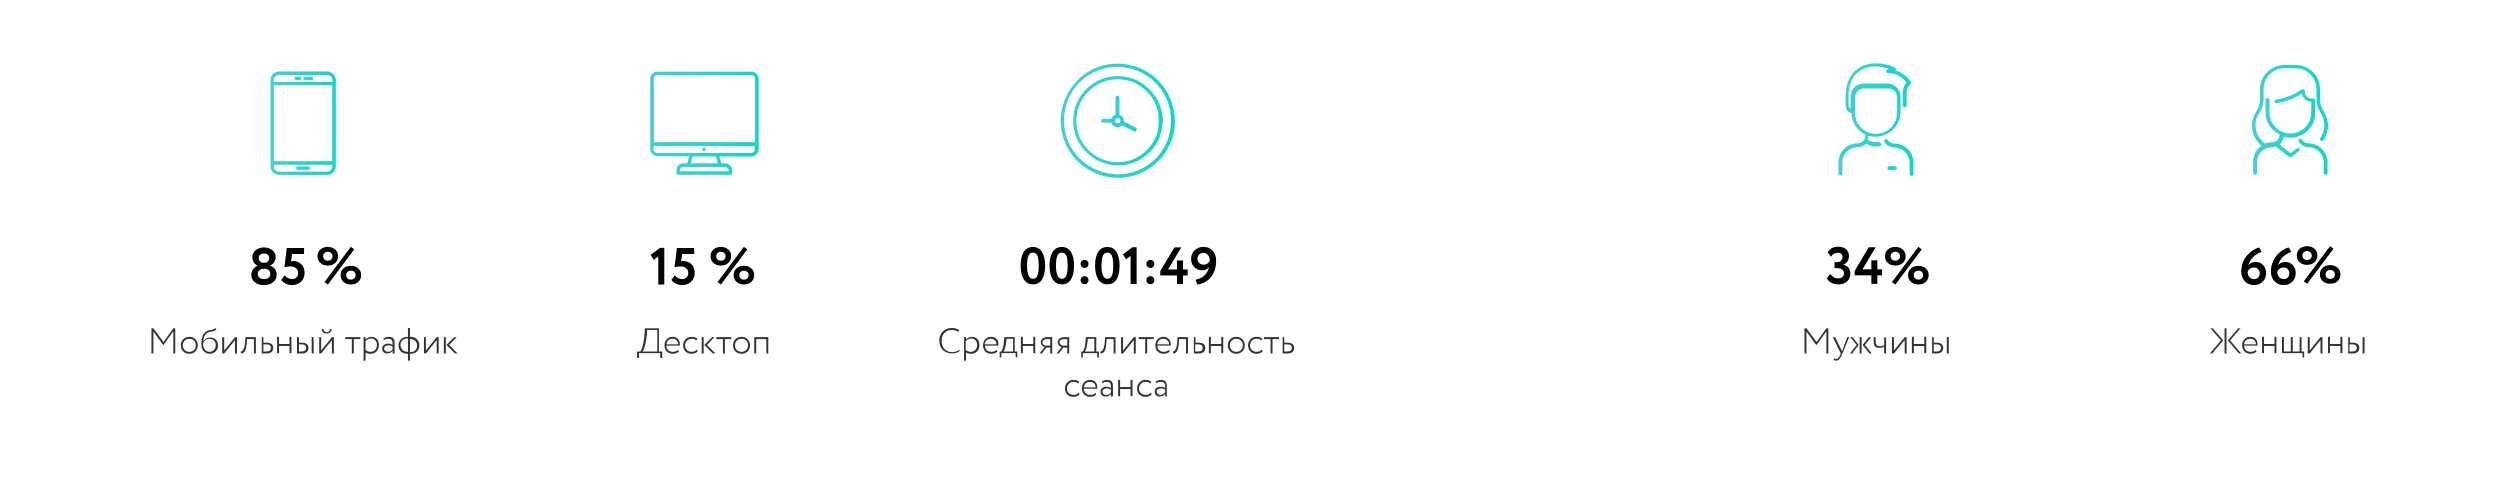 <?xml version="1.0" encoding="UTF-8"?> <svg xmlns="http://www.w3.org/2000/svg" width="766" height="148" viewBox="0 0 766 148" fill="none"> <rect width="766" height="148" fill="white"></rect> <path d="M46.4 100.6H47L50.1 104.8L53.1 100.6H53.7V108.3H53.1V101.5L50.1 105.7H50L47 101.6V108.3H46.4V100.6Z" fill="#323232"></path> <path d="M58 103.2C59.5 103.2 60.6 104.3 60.6 105.8C60.6 107.3 59.5 108.4 58 108.4C56.5 108.4 55.4 107.3 55.4 105.8C55.4 104.3 56.5 103.2 58 103.2ZM58 107.8C59.2 107.8 60 107 60 105.8C60 104.6 59.2 103.8 58 103.8C56.9 103.8 56 104.6 56 105.8C56 107 56.9 107.8 58 107.8Z" fill="#323232"></path> <path d="M66.3 100.9C65.7 101.7 64.9 101.4 63.7 101.9C62.6 102.4 62.3 103.7 62.3 104.7C62.6 103.9 63.5 103.4 64.4 103.4C65.9 103.4 66.8 104.4 66.8 105.9C66.8 107.3 65.7 108.4 64.3 108.4C62.7 108.4 61.7 107.3 61.7 105.4C61.7 104.1 61.9 102.1 63.5 101.4C64.7 100.9 65.5 101.2 66 100.5L66.3 100.9ZM64.2 107.8C65.3 107.8 66.1 106.9 66.1 105.8C66.1 104.6 65.4 103.8 64.2 103.8C63.1 103.8 62.4 104.6 62.2 105.3C62.3 107 63.1 107.8 64.2 107.8Z" fill="#323232"></path> <path d="M68.1 108.3V103.3H68.7V107.4L72 103.3H72.6V108.3H72V104.2L68.7 108.3H68.1Z" fill="#323232"></path> <path d="M77.8 103.9H75.7L75.6 105C75.4 107.9 74.6 108.3 73.8 108.3V107.7C74.1 107.7 74.9 107.4 75.1 104.8L75.2 103.3H78.4V108.3H77.8V103.9Z" fill="#323232"></path> <path d="M80.1 103.3H80.7V105H81.7C83.2 105 83.7 105.7 83.7 106.6C83.7 107.5 83.2 108.3 81.7 108.3H80.2V103.3H80.1ZM80.7 105.5V107.7H81.5C82.6 107.7 83 107.3 83 106.6C83 105.9 82.6 105.5 81.5 105.5H80.7Z" fill="#323232"></path> <path d="M88.7 106H85.5V108.2H84.9V103.2H85.5V105.4H88.7V103.2H89.3V108.2H88.7V106Z" fill="#323232"></path> <path d="M91 103.3H91.6V105H92.5C94 105 94.5 105.7 94.5 106.6C94.5 107.5 94 108.3 92.5 108.3H91V103.3ZM91.6 105.5V107.7H92.3C93.4 107.7 93.8 107.3 93.8 106.6C93.8 105.9 93.4 105.5 92.3 105.5H91.6ZM95.5 103.3H96.1V108.3H95.5V103.3Z" fill="#323232"></path> <path d="M97.8 108.3V103.3H98.4V107.4L101.7 103.3H102.3V108.3H101.7V104.2L98.4 108.3H97.8ZM99.1 100.8C99.1 101.3 99.5 101.8 100.1 101.8C100.7 101.8 101.1 101.4 101.1 100.8H101.6C101.6 101.6 101 102.2 100.1 102.2C99.1 102.2 98.6 101.6 98.6 100.8H99.1Z" fill="#323232"></path> <path d="M105.9 103.3H110.4V103.9H108.4V108.3H107.8V103.9H105.8V103.3H105.9Z" fill="#323232"></path> <path d="M111.4 103.3H112V104C112.4 103.6 113.1 103.2 113.8 103.2C115.2 103.2 116.1 104.2 116.1 105.7C116.1 107.2 115.1 108.4 113.6 108.4C113 108.4 112.4 108.3 112 108V110.5H111.4V103.3ZM112 104.5V107.3C112.5 107.6 113 107.8 113.5 107.8C114.7 107.8 115.5 106.9 115.5 105.7C115.5 104.5 114.8 103.7 113.6 103.7C112.9 103.8 112.3 104.1 112 104.5Z" fill="#323232"></path> <path d="M117.5 103.7C118 103.4 118.5 103.2 119.1 103.2C120.5 103.2 120.9 103.9 120.9 105.2V108.3H120.3V107.5C120 107.9 119.5 108.3 118.6 108.3C117.7 108.3 117.1 107.7 117.1 106.8C117.1 105.8 117.9 105.3 119 105.3C119.4 105.3 119.9 105.4 120.3 105.7C120.3 104.5 120.2 103.8 119 103.8C118.4 103.8 118.1 103.9 117.6 104.2L117.5 103.7ZM120.3 107V106.2C119.9 105.9 119.5 105.8 119 105.8C118.4 105.8 117.7 106.1 117.7 106.8C117.7 107.4 118.2 107.8 118.8 107.8C119.7 107.8 120.1 107.4 120.3 107Z" fill="#323232"></path> <path d="M125 108.4H124.8C123.1 108.4 122.1 107.3 122.1 105.8C122.1 104.5 123.1 103.2 124.8 103.2H125V100.5H125.6V103.2H125.8C127.4 103.2 128.5 104.3 128.5 105.8C128.5 107.3 127.5 108.4 125.8 108.4H125.6V110.5H125V108.4ZM124.9 107.8H125V103.7H124.8C123.5 103.7 122.7 104.6 122.7 105.7C122.8 107 123.6 107.8 124.9 107.8ZM125.6 103.8V107.9H125.7C127 107.9 127.8 107.1 127.8 105.9C127.8 104.8 127.1 103.9 125.7 103.9H125.6V103.8Z" fill="#323232"></path> <path d="M129.9 108.3V103.3H130.5V107.4L133.8 103.3H134.4V108.3H133.8V104.2L130.5 108.3H129.9Z" fill="#323232"></path> <path d="M136 103.3H136.6V108.3H136V103.3ZM137.6 105.7L140.2 108.3H139.4L136.8 105.7L139.2 103.3H139.9L137.6 105.7Z" fill="#323232"></path> <path d="M195.4 107.7H196.2C196.5 107.3 197.3 105.6 197.5 102.1L197.6 100.6H201.9V107.7H202.9V109.7H202.3V108.2H195.8V109.7H195.2V107.7H195.4ZM196.9 107.7H201.4V101.1H198.3L198.2 102.5C197.9 105.7 197.2 107.4 196.9 107.7Z" fill="#323232"></path> <path d="M208 107.7C207.5 108.2 206.8 108.4 206.2 108.4C204.6 108.4 203.6 107.4 203.6 105.8C203.6 104.4 204.5 103.2 206.1 103.2C207.4 103.2 208.3 104.1 208.3 105.4C208.3 105.6 208.3 105.7 208.3 105.9H204.2C204.2 107.1 205 107.8 206.2 107.8C206.9 107.8 207.5 107.5 207.8 107.2L208 107.7ZM204.2 105.5H207.8C207.8 104.5 207.1 103.8 206.1 103.8C204.9 103.8 204.3 104.5 204.2 105.5Z" fill="#323232"></path> <path d="M213.8 107.6C213.4 108.1 212.7 108.4 211.9 108.4C210.4 108.4 209.3 107.4 209.3 105.8C209.3 104.4 210.4 103.2 211.8 103.2C212.6 103.2 213.3 103.4 213.7 103.8L213.4 104.3C213 103.9 212.4 103.8 211.8 103.8C210.8 103.8 209.9 104.7 209.9 105.8C209.9 107.1 210.8 107.8 212 107.8C212.6 107.8 213.2 107.5 213.5 107.1L213.8 107.6Z" fill="#323232"></path> <path d="M215 103.3H215.6V108.3H215V103.3ZM216.6 105.7L219.2 108.3H218.4L215.8 105.7L218.2 103.3H218.9L216.6 105.7Z" fill="#323232"></path> <path d="M219.6 103.3H224.1V103.9H222.1V108.3H221.5V103.9H219.5V103.3H219.6Z" fill="#323232"></path> <path d="M227.2 103.2C228.7 103.2 229.8 104.3 229.8 105.8C229.8 107.3 228.7 108.4 227.2 108.4C225.7 108.4 224.6 107.3 224.6 105.8C224.6 104.3 225.7 103.2 227.2 103.2ZM227.2 107.8C228.4 107.8 229.2 107 229.2 105.8C229.2 104.6 228.4 103.8 227.2 103.8C226.1 103.8 225.2 104.6 225.2 105.8C225.2 107 226 107.8 227.2 107.8Z" fill="#323232"></path> <path d="M234.9 103.9H231.7V108.3H231.1V103.3H235.4V108.3H234.8V103.9H234.9Z" fill="#323232"></path> <path d="M294.1 107.5C293.6 108 292.6 108.3 291.7 108.3C289.4 108.3 287.8 106.7 287.8 104.4C287.8 102.2 289.3 100.5 291.6 100.5C292.6 100.5 293.4 100.7 293.9 101.2L293.6 101.7C293.1 101.3 292.4 101.1 291.6 101.1C289.7 101.1 288.5 102.5 288.5 104.5C288.5 106.5 289.8 107.9 291.8 107.9C292.6 107.9 293.4 107.6 293.9 107.2L294.1 107.5Z" fill="#323232"></path> <path d="M295.4 103.3H296V104C296.4 103.6 297.1 103.2 297.8 103.2C299.2 103.2 300.1 104.2 300.1 105.7C300.1 107.2 299.1 108.4 297.6 108.4C297 108.4 296.4 108.3 296 108V110.5H295.4V103.3ZM295.9 104.5V107.3C296.4 107.6 296.9 107.8 297.4 107.8C298.6 107.8 299.4 106.9 299.4 105.7C299.4 104.5 298.7 103.7 297.5 103.7C296.9 103.8 296.3 104.1 295.9 104.5Z" fill="#323232"></path> <path d="M305.6 107.7C305.1 108.2 304.4 108.4 303.8 108.4C302.2 108.4 301.2 107.4 301.2 105.8C301.2 104.4 302.1 103.2 303.7 103.2C305 103.2 305.9 104.1 305.9 105.4C305.9 105.6 305.9 105.7 305.9 105.9H301.8C301.8 107.1 302.6 107.8 303.8 107.8C304.5 107.8 305.1 107.5 305.4 107.2L305.6 107.7ZM301.7 105.5H305.3C305.3 104.5 304.6 103.8 303.6 103.8C302.5 103.8 301.8 104.5 301.7 105.5Z" fill="#323232"></path> <path d="M306.2 107.7H306.8C307.1 107.3 307.5 106.2 307.6 104.7L307.7 103.3H310.9V107.7H311.7V109.5H311.2V108.2H306.8V109.5H306.3V107.7H306.2ZM307.5 107.7H310.4V103.8H308.4L308.3 104.9C308.1 106.4 307.7 107.4 307.5 107.7Z" fill="#323232"></path> <path d="M316.6 106H313.4V108.2H312.8V103.2H313.4V105.4H316.6V103.2H317.2V108.2H316.6V106Z" fill="#323232"></path> <path d="M322.4 103.3V108.3H321.8V106.5H320.6L319.2 108.3H318.5L320.1 106.3C319.5 106.2 318.9 105.7 318.9 104.9C318.9 104.1 319.4 103.3 321 103.3H322.4ZM320.5 105.9H321.8V103.9H320.8C319.8 103.9 319.4 104.4 319.4 104.9C319.4 105.5 320 105.9 320.5 105.9Z" fill="#323232"></path> <path d="M327.6 103.3V108.3H327V106.5H325.8L324.4 108.3H323.7L325.3 106.3C324.7 106.2 324.1 105.7 324.1 104.9C324.1 104.1 324.6 103.3 326.2 103.3H327.6ZM325.7 105.9H327V103.9H326C325 103.9 324.6 104.4 324.6 104.9C324.7 105.5 325.3 105.9 325.7 105.9Z" fill="#323232"></path> <path d="M331.2 107.7H331.8C332.1 107.3 332.5 106.2 332.6 104.7L332.7 103.3H335.9V107.7H336.7V109.5H336.2V108.2H331.8V109.5H331.3V107.7H331.2ZM332.4 107.7H335.3V103.8H333.3L333.2 104.9C333 106.4 332.7 107.4 332.4 107.7Z" fill="#323232"></path> <path d="M341.2 103.9H339.1L339 105C338.8 107.9 338 108.3 337.2 108.3V107.7C337.5 107.7 338.3 107.4 338.5 104.8L338.6 103.3H341.8V108.3H341.2V103.9Z" fill="#323232"></path> <path d="M343.5 108.3V103.3H344.1V107.4L347.4 103.3H348V108.3H347.4V104.2L344.1 108.3H343.5Z" fill="#323232"></path> <path d="M349 103.3H353.5V103.9H351.5V108.3H350.9V103.9H348.9V103.3H349Z" fill="#323232"></path> <path d="M358.4 107.7C357.9 108.2 357.2 108.4 356.6 108.4C355 108.4 354 107.4 354 105.8C354 104.4 354.9 103.2 356.5 103.2C357.8 103.2 358.7 104.1 358.7 105.4C358.7 105.6 358.7 105.7 358.7 105.9H354.6C354.6 107.1 355.4 107.8 356.6 107.8C357.3 107.8 357.9 107.5 358.2 107.2L358.4 107.7ZM354.6 105.5H358.2C358.2 104.5 357.5 103.8 356.5 103.8C355.3 103.8 354.7 104.5 354.6 105.5Z" fill="#323232"></path> <path d="M363.4 103.9H361.3L361.2 105C361 107.9 360.2 108.3 359.4 108.3V107.7C359.7 107.7 360.5 107.4 360.7 104.8L360.8 103.3H364V108.3H363.4V103.9Z" fill="#323232"></path> <path d="M365.7 103.3H366.3V105H367.3C368.8 105 369.3 105.7 369.3 106.6C369.3 107.5 368.8 108.3 367.3 108.3H365.8V103.3H365.7ZM366.2 105.5V107.7H367C368.1 107.7 368.5 107.3 368.5 106.6C368.5 105.9 368.1 105.5 367 105.5H366.2Z" fill="#323232"></path> <path d="M374.3 106H371V108.2H370.4V103.2H371V105.4H374.2V103.2H374.8V108.2H374.2V106H374.3Z" fill="#323232"></path> <path d="M378.8 103.2C380.3 103.2 381.4 104.3 381.4 105.8C381.4 107.3 380.3 108.4 378.8 108.4C377.3 108.4 376.2 107.3 376.2 105.8C376.2 104.3 377.3 103.2 378.8 103.2ZM378.8 107.8C380 107.8 380.8 107 380.8 105.8C380.8 104.6 380 103.8 378.8 103.8C377.7 103.8 376.8 104.6 376.8 105.8C376.8 107 377.7 107.8 378.8 107.8Z" fill="#323232"></path> <path d="M386.9 107.6C386.5 108.1 385.8 108.4 385 108.4C383.5 108.4 382.4 107.4 382.4 105.8C382.4 104.4 383.5 103.2 384.9 103.2C385.7 103.2 386.4 103.4 386.8 103.8L386.5 104.3C386.1 103.9 385.5 103.8 384.9 103.8C383.9 103.8 383 104.7 383 105.8C383 107.1 383.9 107.8 385.1 107.8C385.7 107.8 386.3 107.5 386.6 107.1L386.9 107.6Z" fill="#323232"></path> <path d="M387.4 103.3H391.9V103.9H389.9V108.3H389.3V103.9H387.3V103.3H387.4Z" fill="#323232"></path> <path d="M392.9 103.3H393.5V105H394.5C396 105 396.5 105.7 396.5 106.6C396.5 107.5 396 108.3 394.5 108.3H393V103.3H392.9ZM393.5 105.5V107.7H394.3C395.4 107.7 395.8 107.3 395.8 106.6C395.8 105.9 395.4 105.5 394.3 105.5H393.5Z" fill="#323232"></path> <path d="M330.8 120.8C330.4 121.3 329.7 121.6 328.9 121.6C327.4 121.6 326.3 120.6 326.3 119C326.3 117.6 327.4 116.4 328.8 116.4C329.6 116.4 330.3 116.6 330.7 117L330.4 117.5C330 117.1 329.4 117 328.8 117C327.8 117 326.9 117.9 326.9 119C326.9 120.3 327.8 121 329 121C329.6 121 330.2 120.7 330.5 120.3L330.8 120.8Z" fill="#323232"></path> <path d="M335.9 120.9C335.4 121.4 334.7 121.6 334.1 121.6C332.5 121.6 331.5 120.6 331.5 119C331.5 117.6 332.4 116.4 334 116.4C335.3 116.4 336.2 117.3 336.2 118.6C336.2 118.8 336.2 118.9 336.2 119.1H332.1C332.1 120.3 332.9 121 334.1 121C334.8 121 335.4 120.7 335.7 120.4L335.9 120.9ZM332.1 118.7H335.7C335.7 117.7 335 117 334 117C332.8 117 332.2 117.7 332.1 118.7Z" fill="#323232"></path> <path d="M337.6 116.9C338.1 116.6 338.6 116.4 339.2 116.4C340.6 116.4 341 117.1 341 118.4V121.5H340.4V120.7C340.1 121.1 339.6 121.5 338.7 121.5C337.8 121.5 337.2 120.9 337.2 120C337.2 119 338 118.5 339.1 118.5C339.5 118.5 340 118.6 340.4 118.9C340.4 117.7 340.3 117 339.1 117C338.5 117 338.2 117.1 337.7 117.4L337.6 116.9ZM340.4 120.2V119.4C340 119.1 339.6 119 339.1 119C338.5 119 337.8 119.3 337.8 120C337.8 120.6 338.3 121 338.9 121C339.8 121 340.2 120.6 340.4 120.2Z" fill="#323232"></path> <path d="M346.4 119.2H343.2V121.4H342.6V116.4H343.2V118.6H346.4V116.4H347V121.4H346.4V119.2Z" fill="#323232"></path> <path d="M352.9 120.8C352.5 121.3 351.8 121.6 351 121.6C349.5 121.6 348.4 120.6 348.4 119C348.4 117.6 349.5 116.4 350.9 116.4C351.7 116.4 352.4 116.6 352.8 117L352.5 117.5C352.1 117.1 351.5 117 350.9 117C349.9 117 349 117.9 349 119C349 120.3 349.9 121 351.1 121C351.7 121 352.3 120.7 352.6 120.3L352.9 120.8Z" fill="#323232"></path> <path d="M354.1 116.9C354.6 116.6 355.1 116.4 355.7 116.4C357.1 116.4 357.5 117.1 357.5 118.4V121.5H357V120.7C356.7 121.1 356.2 121.5 355.3 121.5C354.4 121.5 353.8 120.9 353.8 120C353.8 119 354.6 118.5 355.7 118.5C356.1 118.5 356.6 118.6 357 118.9C357 117.7 356.9 117 355.7 117C355.1 117 354.8 117.1 354.3 117.4L354.1 116.9ZM357 120.2V119.4C356.6 119.1 356.2 119 355.7 119C355.1 119 354.4 119.3 354.4 120C354.4 120.6 354.9 121 355.5 121C356.3 121 356.7 120.6 357 120.2Z" fill="#323232"></path> <path d="M100.2 21.9H85.5C84 21.9 82.9 23.1 82.9 24.5V51C82.9 52.5 84.1 53.6 85.5 53.6H100.3C101.8 53.6 102.9 52.4 102.9 51V24.6C102.9 23.1 101.7 21.9 100.2 21.9ZM101.8 51C101.8 51.9 101.1 52.6 100.2 52.6H85.5C84.6 52.6 83.9 51.9 83.9 51V50.5H101.8V51ZM101.8 49.4H83.9V26.1H101.8V49.4ZM101.8 25.1H83.9V24.6C83.9 23.7 84.6 23 85.5 23H100.3C101.2 23 101.9 23.7 101.9 24.6V25.1H101.8Z" fill="url(#paint0_linear)"></path> <path d="M91.8 23.5H90.7C90.4 23.5 90.2 23.7 90.2 24C90.2 24.3 90.4 24.5 90.7 24.5H91.8C92.1 24.5 92.3 24.3 92.3 24C92.3 23.7 92.1 23.5 91.8 23.5Z" fill="url(#paint1_linear)"></path> <path d="M95.5 23.5H93.4C93.1 23.5 92.9 23.7 92.9 24C92.9 24.3 93.1 24.5 93.4 24.5H95.5C95.8 24.5 96 24.3 96 24C96 23.7 95.8 23.5 95.5 23.5Z" fill="url(#paint2_linear)"></path> <path d="M94.4 51H91.2C90.9 51 90.7 51.2 90.7 51.5C90.7 51.8 91 52 91.3 52H94.5C94.8 52 95 51.8 95 51.5C95 51.2 94.7 51 94.4 51Z" fill="url(#paint3_linear)"></path> <path d="M210.4 49.8H209.4C208.1 49.8 207 50.9 207 52.2V53C207 53.4 207.4 53.8 207.8 53.8H223.8C224.2 53.8 224.6 53.4 224.6 53V52.2C224.6 50.9 223.5 49.8 222.2 49.8H221.2L220.8 48.2H230.3C231.6 48.2 232.7 47.1 232.7 45.8V24.1C232.7 22.8 231.6 21.7 230.3 21.7H201.4C200.1 21.7 199 22.8 199 24.1V45.7C199 47 200.1 48.1 201.4 48.1H210.8L210.4 49.8ZM209.4 51.4H222.2C222.6 51.4 223 51.8 223 52.2H208.6C208.6 51.8 208.9 51.4 209.4 51.4ZM219.6 49.8H212L212.4 48.2H219.2L219.6 49.8ZM201.4 23.3H230.3C230.7 23.3 231.1 23.7 231.1 24.1V43.3H200.6V24.1C200.5 23.7 200.9 23.3 201.4 23.3ZM200.5 45.8V45H215.7C215.3 45 214.9 45.4 214.9 45.8C214.9 46.2 215.3 46.6 215.7 46.6C216.1 46.6 216.5 46.2 216.5 45.8C216.5 45.4 216.1 45 215.7 45H231V45.8C231 46.2 230.6 46.6 230.2 46.6H201.3C200.9 46.6 200.5 46.2 200.5 45.8Z" fill="url(#paint4_linear)"></path> <path fill-rule="evenodd" clip-rule="evenodd" d="M198.75 24.1C198.75 22.662 199.962 21.45 201.4 21.45H230.3C231.738 21.45 232.95 22.662 232.95 24.1V45.8C232.95 47.238 231.738 48.45 230.3 48.45H221.12L221.395 49.55H222.2C223.638 49.55 224.85 50.762 224.85 52.2V53C224.85 53.281 224.712 53.542 224.527 53.727C224.342 53.912 224.081 54.05 223.8 54.05H207.8C207.519 54.05 207.258 53.912 207.073 53.727C206.888 53.542 206.75 53.281 206.75 53V52.2C206.75 50.762 207.962 49.55 209.4 49.55H210.202L210.484 48.35H201.4C199.962 48.35 198.75 47.138 198.75 45.7V24.1ZM201.4 21.95C200.238 21.95 199.25 22.938 199.25 24.1V45.7C199.25 46.862 200.238 47.85 201.4 47.85H211.116L210.598 50.05H209.4C208.238 50.05 207.25 51.038 207.25 52.2V53C207.25 53.119 207.312 53.258 207.427 53.373C207.542 53.488 207.681 53.55 207.8 53.55H223.8C223.919 53.55 224.058 53.488 224.173 53.373C224.288 53.258 224.35 53.119 224.35 53V52.2C224.35 51.038 223.362 50.05 222.2 50.05H221.005L220.48 47.95H230.3C231.462 47.95 232.45 46.962 232.45 45.8V24.1C232.45 22.938 231.462 21.95 230.3 21.95H201.4ZM200.952 23.727C200.849 23.829 200.818 23.943 200.843 24.039L200.85 24.069V43.05H230.85V24.1C230.85 23.981 230.788 23.842 230.673 23.727C230.558 23.612 230.419 23.55 230.3 23.55H201.4C201.216 23.55 201.054 23.624 200.952 23.727ZM200.598 23.373C200.796 23.176 201.084 23.05 201.4 23.05H230.3C230.581 23.05 230.842 23.188 231.027 23.373C231.212 23.558 231.35 23.819 231.35 24.1V43.55H200.35V24.128C200.29 23.837 200.408 23.564 200.598 23.373ZM200.25 44.75H231.25V45.8C231.25 46.081 231.112 46.342 230.927 46.527C230.742 46.712 230.481 46.85 230.2 46.85H201.3C201.019 46.85 200.758 46.712 200.573 46.527C200.388 46.342 200.25 46.081 200.25 45.8V44.75ZM216.572 46.35H230.2C230.319 46.35 230.458 46.288 230.573 46.173C230.688 46.058 230.75 45.919 230.75 45.8V45.25H216.572C216.68 45.41 216.75 45.599 216.75 45.8C216.75 46.001 216.68 46.19 216.572 46.35ZM215.7 45.25C215.819 45.25 215.958 45.312 216.073 45.427C216.188 45.542 216.25 45.681 216.25 45.8C216.25 45.919 216.188 46.058 216.073 46.173C215.958 46.288 215.819 46.35 215.7 46.35C215.581 46.35 215.442 46.288 215.327 46.173C215.212 46.058 215.15 45.919 215.15 45.8C215.15 45.681 215.212 45.542 215.327 45.427C215.442 45.312 215.581 45.25 215.7 45.25ZM214.828 45.25C214.72 45.41 214.65 45.599 214.65 45.8C214.65 46.001 214.72 46.19 214.828 46.35H201.3C201.181 46.35 201.042 46.288 200.927 46.173C200.812 46.058 200.75 45.919 200.75 45.8V45.25H214.828ZM212.205 47.95H219.395L219.92 50.05H211.68L212.205 47.95ZM212.595 48.45L212.32 49.55H219.28L219.005 48.45H212.595ZM208.907 51.95H222.671C222.645 51.907 222.612 51.866 222.573 51.827C222.458 51.712 222.319 51.65 222.2 51.65H209.4C209.164 51.65 208.991 51.778 208.907 51.95ZM208.35 52.2C208.35 51.683 208.742 51.15 209.4 51.15H222.2C222.481 51.15 222.742 51.288 222.927 51.473C223.112 51.658 223.25 51.919 223.25 52.2V52.45H208.35V52.2Z" fill="white"></path> <path d="M552.9 100.6H553.5L556.6 104.8L559.6 100.6H560.2V108.3H559.6V101.5L556.6 105.7H556.5L553.5 101.6V108.3H552.9V100.6Z" fill="#323232"></path> <path d="M564.5 108.3C563.8 110.1 563.3 110.5 562.6 110.5C562.3 110.5 562 110.4 561.8 110.2L562 109.8C562.2 109.9 562.4 110 562.6 110C563.1 110 563.5 109.6 563.9 108.6L564 108.3L561.6 103.3H562.3L564 106.8L564.4 107.6C564.5 107.3 564.6 107.1 564.7 106.8L566 103.3H566.6L564.5 108.3Z" fill="#323232"></path> <path d="M566.9 103.3H567.6L569.5 105.7L567.5 108.3H566.8L568.9 105.7L566.9 103.3ZM569.8 103.3H570.4V108.3H569.8V103.3ZM571.4 105.7L573.5 108.3H572.8L570.7 105.7L572.6 103.3H573.3L571.4 105.7Z" fill="#323232"></path> <path d="M577.9 108.3H577.3V106.2C577 106.4 576.4 106.6 575.8 106.6C574.7 106.6 574.1 106 574.1 104.7V103.3H574.7V104.7C574.7 105.6 575.2 106.1 576 106.1C576.6 106.1 577.1 105.9 577.3 105.7V103.4H577.9V108.3Z" fill="#323232"></path> <path d="M579.7 108.3V103.3H580.3V107.4L583.6 103.3H584.2V108.3H583.6V104.2L580.3 108.3H579.7Z" fill="#323232"></path> <path d="M589.6 106H586.4V108.2H585.8V103.2H586.4V105.4H589.6V103.2H590.2V108.2H589.6V106Z" fill="#323232"></path> <path d="M591.9 103.3H592.5V105H593.4C594.9 105 595.4 105.7 595.4 106.6C595.4 107.5 594.9 108.3 593.4 108.3H592V103.3H591.9ZM592.5 105.5V107.7H593.2C594.3 107.7 594.7 107.3 594.7 106.6C594.7 105.9 594.3 105.5 593.2 105.5H592.5ZM596.5 103.3H597.1V108.3H596.5V103.3Z" fill="#323232"></path> <path d="M677.3 100.6H678L681.2 104.3L677.8 108.3H677.1L680.5 104.3L677.3 100.6ZM681.6 100.6H682.2V108.3H681.6V100.6ZM683.3 104.3L686.7 108.3H686L682.6 104.3L685.8 100.6H686.5L683.3 104.3Z" fill="#323232"></path> <path d="M691.4 107.7C690.9 108.2 690.2 108.4 689.6 108.4C688 108.4 687 107.4 687 105.8C687 104.4 687.9 103.2 689.5 103.2C690.8 103.2 691.7 104.1 691.7 105.4C691.7 105.6 691.7 105.7 691.7 105.9H687.6C687.6 107.1 688.4 107.8 689.6 107.8C690.3 107.8 690.9 107.5 691.2 107.2L691.4 107.7ZM687.6 105.5H691.2C691.2 104.5 690.5 103.8 689.5 103.8C688.3 103.8 687.7 104.5 687.6 105.5Z" fill="#323232"></path> <path d="M696.9 106H693.7V108.2H693.1V103.2H693.7V105.4H696.9V103.2H697.5V108.2H696.9V106Z" fill="#323232"></path> <path d="M699.2 103.3H699.8V107.7H701.9V103.3H702.5V107.7H704.6V103.3H705.2V107.7H706V109.5H705.5V108.2H699.2V103.3Z" fill="#323232"></path> <path d="M707.1 108.3V103.3H707.7V107.4L711 103.3H711.6V108.3H711V104.2L707.7 108.3H707.1Z" fill="#323232"></path> <path d="M717.1 106H713.9V108.2H713.3V103.2H713.9V105.4H717.1V103.2H717.7V108.2H717.1V106Z" fill="#323232"></path> <path d="M719.4 103.3H720V105H720.9C722.4 105 722.9 105.7 722.9 106.6C722.9 107.5 722.4 108.3 720.9 108.3H719.5V103.3H719.4ZM719.9 105.5V107.7H720.6C721.7 107.7 722.1 107.3 722.1 106.6C722.1 105.9 721.7 105.5 720.6 105.5H719.9ZM723.9 103.3H724.5V108.3H723.9V103.3Z" fill="#323232"></path> <path d="M713.162 49.7V53C713.162 53.3 712.862 53.6 712.562 53.6C712.262 53.6 711.962 53.3 711.962 53V49.7C711.962 47.1 709.862 45.1 707.362 45.1C706.162 45.1 705.062 44.5 704.362 43.4C704.162 43.1 704.262 42.8 704.562 42.6C704.862 42.4 705.162 42.5 705.362 42.8C705.762 43.5 706.562 43.9 707.362 43.9C710.562 44 713.162 46.5 713.162 49.7ZM703.862 45.4L701.862 46.9L698.462 44.3C699.162 43.7 699.662 42.9 699.762 41.9C700.462 42.1 701.162 42.2 701.862 42.2C705.962 42.2 709.362 38.8 709.362 34.7C709.362 34.7 709.362 30.8 709.362 30.7C709.362 30.4 709.062 30.2 708.762 30.2C708.662 30.2 707.962 30.3 707.262 29.9C706.162 29.3 706.162 27.9 706.162 27.9C706.162 27.4 705.662 27.2 705.262 27.4C702.962 29 700.262 30.1 697.362 30.5C697.062 30.5 696.862 30.8 696.862 31.1C696.862 31.4 697.162 31.6 697.462 31.6C697.562 31.6 699.362 31.4 701.462 30.6C702.762 30.1 704.062 29.5 705.262 28.7C705.662 30.2 706.862 31.1 708.162 31.2V34.5C708.162 38 705.262 40.9 701.762 40.9C698.262 40.9 695.362 38 695.362 34.5V30.6C695.362 30.3 695.062 30 694.762 30C694.462 30 694.162 30.3 694.162 30.6V34.5C694.162 37.5 695.862 40 698.462 41.2V41.3C698.462 42.6 697.462 43.6 696.162 43.6C695.462 43.6 694.762 43.7 694.062 44L693.662 43.7C690.862 41.4 690.262 37.5 692.262 34.6C693.062 33.4 693.562 31.9 693.562 30.3V27.3C693.562 23.8 696.462 20.9 699.962 20.9H703.362C706.862 20.9 709.762 23.8 709.762 27.3V30.3C709.762 31.8 710.162 33.3 711.062 34.6C712.562 36.9 712.562 40 710.962 42.3C710.762 42.6 710.862 42.9 711.062 43.1C711.362 43.3 711.662 43.2 711.862 43C713.762 40.3 713.762 36.8 711.962 34.1C711.262 33 710.862 31.8 710.862 30.4V27.4C710.862 23.2 707.462 19.9 703.362 19.9H699.962C695.762 19.9 692.462 23.3 692.462 27.4V30.4C692.462 31.7 692.062 33 691.362 34.1C689.062 37.5 689.762 42.1 692.962 44.7C691.362 45.7 690.362 47.5 690.362 49.5V53C690.362 53.3 690.662 53.6 690.962 53.6C691.262 53.6 691.562 53.3 691.562 53V49.7C691.562 47.1 693.662 45.1 696.162 45.1C696.562 45.1 696.862 45 697.262 44.9L701.362 48.1C701.562 48.3 701.862 48.3 702.062 48.1L704.362 46.3C704.562 46.1 704.662 45.8 704.462 45.5C704.462 45.3 704.062 45.2 703.862 45.4Z" fill="url(#paint5_linear)"></path> <path d="M586.3 49.9V53.3C586.3 53.6 586 53.9 585.7 53.9C585.4 53.9 585.1 53.6 585.1 53.3V49.9C585.1 47.3 583 45.2 580.4 45.2C579.2 45.2 578 44.6 577.4 43.5C577.2 43.2 577.3 42.9 577.6 42.7C577.9 42.5 578.2 42.6 578.4 42.9C578.8 43.6 579.6 44 580.4 44C583.7 44 586.3 46.6 586.3 49.9ZM576.4 44.1C576.5 44.4 576.3 44.7 576 44.8C574.5 45.1 573 44.8 571.8 44C570.6 45.3 569 45.1 569.2 45.1C566.6 45.1 564.5 47.2 564.5 49.8V53.2C564.5 53.5 564.2 53.8 563.9 53.8C563.6 53.8 563.3 53.5 563.3 53.2V49.8C563.3 46.5 565.9 43.9 569.2 43.9C570.5 43.9 571.6 42.8 571.6 41.5V41.3C569.1 40.1 567.4 37.6 567.3 34.7C566.3 34.5 565.5 33.5 565.5 32.4V29.4C565.5 28 565.7 24.3 568.3 21.8C571.6 18.7 576.8 18.9 580.6 20.7C581 20.9 581 21.4 580.7 21.6C582.6 22.1 584.3 23.3 585.4 25C585.5 25.1 585.6 25.2 585.5 25.4C585.5 25.5 585.4 25.7 585.3 25.8C584.6 26.5 584.2 27.4 584.2 28.4V32.3C584.2 32.6 583.9 32.9 583.6 32.9C583.3 32.9 583 32.6 583 32.3V28.4C583 27.3 583.4 26.2 584.1 25.3C583 23.7 581.3 22.7 579.4 22.5L578.4 22.4C577.8 22.3 577.7 21.5 578.2 21.3L578.7 21.1C572.8 19 566.4 21.3 566.4 29.3V32.3C566.4 32.8 566.7 33.1 567 33.3V29.6C567 27.4 568.8 25.6 571 25.6H578.3C580.5 25.6 582.3 27.4 582.3 29.6V34.3C582.3 39.3 577.5 43 572.5 41.6C572.5 42 572.4 42.4 572.2 42.8C573.2 43.5 574.4 43.7 575.6 43.5C576 43.6 576.3 43.8 576.4 44.1ZM574.8 41C578.4 41 581.3 38.1 581.3 34.5V29.9C581.3 28.3 580 27.1 578.5 27.1H571.2C569.6 27.1 568.4 28.4 568.4 29.9V34.5C568.3 38.1 571.2 41 574.8 41ZM580.6 50.9H578.9C578.6 50.9 578.3 51.2 578.3 51.5C578.3 51.8 578.6 52.1 578.9 52.1H580.6C580.9 52.1 581.2 51.8 581.2 51.5C581.2 51.2 580.9 50.9 580.6 50.9Z" fill="url(#paint6_linear)"></path> <path d="M100.438 81.368C99.51 81.368 98.753 81.107 98.166 80.584C97.58 80.061 97.286 79.368 97.286 78.504C97.286 77.651 97.58 76.963 98.166 76.44C98.753 75.917 99.51 75.656 100.438 75.656C101.356 75.656 102.108 75.917 102.694 76.44C103.292 76.973 103.59 77.661 103.59 78.504C103.59 79.357 103.292 80.051 102.694 80.584C102.108 81.107 101.356 81.368 100.438 81.368ZM99.014 78.504C99.014 78.92 99.148 79.256 99.414 79.512C99.681 79.757 100.022 79.88 100.438 79.88C100.865 79.88 101.212 79.757 101.478 79.512C101.745 79.256 101.878 78.92 101.878 78.504C101.878 78.099 101.74 77.773 101.462 77.528C101.196 77.272 100.854 77.144 100.438 77.144C100.022 77.144 99.681 77.272 99.414 77.528C99.148 77.773 99.014 78.099 99.014 78.504ZM107.51 87.16C106.582 87.16 105.825 86.899 105.238 86.376C104.652 85.853 104.358 85.16 104.358 84.296C104.358 83.443 104.652 82.755 105.238 82.232C105.825 81.709 106.582 81.448 107.51 81.448C108.428 81.448 109.18 81.709 109.766 82.232C110.364 82.765 110.662 83.453 110.662 84.296C110.662 85.149 110.364 85.843 109.766 86.376C109.18 86.899 108.428 87.16 107.51 87.16ZM106.086 84.296C106.086 84.712 106.22 85.048 106.486 85.304C106.753 85.549 107.094 85.672 107.51 85.672C107.937 85.672 108.284 85.549 108.55 85.304C108.817 85.048 108.95 84.712 108.95 84.296C108.95 83.891 108.812 83.565 108.534 83.32C108.268 83.064 107.926 82.936 107.51 82.936C107.094 82.936 106.753 83.064 106.486 83.32C106.22 83.565 106.086 83.891 106.086 84.296ZM100.47 87.176L99.414 86.44L107.494 75.624L108.534 76.408L100.47 87.176Z" fill="black"></path> <path d="M580.721 81.368C579.793 81.368 579.035 81.107 578.449 80.584C577.862 80.061 577.569 79.368 577.569 78.504C577.569 77.651 577.862 76.963 578.449 76.44C579.035 75.917 579.793 75.656 580.721 75.656C581.638 75.656 582.39 75.917 582.977 76.44C583.574 76.973 583.873 77.661 583.873 78.504C583.873 79.357 583.574 80.051 582.977 80.584C582.39 81.107 581.638 81.368 580.721 81.368ZM579.297 78.504C579.297 78.92 579.43 79.256 579.697 79.512C579.963 79.757 580.305 79.88 580.721 79.88C581.147 79.88 581.494 79.757 581.761 79.512C582.027 79.256 582.161 78.92 582.161 78.504C582.161 78.099 582.022 77.773 581.745 77.528C581.478 77.272 581.137 77.144 580.721 77.144C580.305 77.144 579.963 77.272 579.697 77.528C579.43 77.773 579.297 78.099 579.297 78.504ZM587.793 87.16C586.865 87.16 586.107 86.899 585.521 86.376C584.934 85.853 584.641 85.16 584.641 84.296C584.641 83.443 584.934 82.755 585.521 82.232C586.107 81.709 586.865 81.448 587.793 81.448C588.71 81.448 589.462 81.709 590.049 82.232C590.646 82.765 590.945 83.453 590.945 84.296C590.945 85.149 590.646 85.843 590.049 86.376C589.462 86.899 588.71 87.16 587.793 87.16ZM586.369 84.296C586.369 84.712 586.502 85.048 586.769 85.304C587.035 85.549 587.377 85.672 587.793 85.672C588.219 85.672 588.566 85.549 588.833 85.304C589.099 85.048 589.233 84.712 589.233 84.296C589.233 83.891 589.094 83.565 588.817 83.32C588.55 83.064 588.209 82.936 587.793 82.936C587.377 82.936 587.035 83.064 586.769 83.32C586.502 83.565 586.369 83.891 586.369 84.296ZM580.753 87.176L579.697 86.44L587.777 75.624L588.817 76.408L580.753 87.176Z" fill="black"></path> <path d="M706.892 81.151C705.964 81.151 705.207 80.89 704.62 80.367C704.034 79.844 703.74 79.151 703.74 78.287C703.74 77.434 704.034 76.746 704.62 76.223C705.207 75.7 705.964 75.439 706.892 75.439C707.81 75.439 708.562 75.7 709.148 76.223C709.746 76.756 710.044 77.444 710.044 78.287C710.044 79.14 709.746 79.834 709.148 80.367C708.562 80.89 707.81 81.151 706.892 81.151ZM705.468 78.287C705.468 78.703 705.602 79.039 705.868 79.295C706.135 79.54 706.476 79.663 706.892 79.663C707.319 79.663 707.666 79.54 707.932 79.295C708.199 79.039 708.332 78.703 708.332 78.287C708.332 77.882 708.194 77.556 707.916 77.311C707.65 77.055 707.308 76.927 706.892 76.927C706.476 76.927 706.135 77.055 705.868 77.311C705.602 77.556 705.468 77.882 705.468 78.287ZM713.964 86.943C713.036 86.943 712.279 86.682 711.692 86.159C711.106 85.636 710.812 84.943 710.812 84.079C710.812 83.226 711.106 82.538 711.692 82.015C712.279 81.492 713.036 81.231 713.964 81.231C714.882 81.231 715.634 81.492 716.22 82.015C716.818 82.548 717.116 83.236 717.116 84.079C717.116 84.932 716.818 85.626 716.22 86.159C715.634 86.682 714.882 86.943 713.964 86.943ZM712.54 84.079C712.54 84.495 712.674 84.831 712.94 85.087C713.207 85.332 713.548 85.455 713.964 85.455C714.391 85.455 714.738 85.332 715.004 85.087C715.271 84.831 715.404 84.495 715.404 84.079C715.404 83.674 715.266 83.348 714.988 83.103C714.722 82.847 714.38 82.719 713.964 82.719C713.548 82.719 713.207 82.847 712.94 83.103C712.674 83.348 712.54 83.674 712.54 84.079ZM706.924 86.959L705.868 86.223L713.948 75.407L714.988 76.191L706.924 86.959Z" fill="black"></path> <path d="M348.3 39.5C348.3 39.3 348.1 39.2 348 39.1L344.4 37.3C344.4 37.2 344.4 37.1 344.4 37C344.4 36.2 343.8 35.4 343 35.1V29.9C343 29.6 342.7 29.3 342.4 29.3C342.1 29.3 341.8 29.6 341.8 29.9V35.1C341.2 35.3 340.7 35.8 340.5 36.4H338C337.7 36.4 337.4 36.7 337.4 37C337.4 37.3 337.7 37.6 338 37.6H340.5C340.8 38.4 341.5 39 342.4 39C342.9 39 343.4 38.8 343.8 38.4L347.4 40.2C347.5 40.2 347.6 40.3 347.7 40.3C347.8 40.3 347.8 40.3 347.9 40.3C348 40.3 348.2 40.1 348.2 40C348.3 39.8 348.4 39.7 348.3 39.5ZM343.3 37C343.3 37.4 343 37.8 342.5 37.8C342 37.8 341.7 37.5 341.7 37C341.7 36.6 342 36.2 342.5 36.2C343 36.2 343.3 36.6 343.3 37Z" fill="url(#paint7_linear)"></path> <path d="M356.3 36.9C356.3 35 355.8 33.3 355.1 31.6C354.4 29.9 353.2 28.3 351.8 27C349.3 24.6 345.9 23.3 342.5 23.3C334.9 23.3 328.8 29.5 328.8 37C328.8 44.5 335 50.7 342.5 50.7C348.4 50.7 353.5 47 355.4 41.7C355.9 40.1 356.3 38.5 356.3 36.9ZM342.5 49.7C335.5 49.7 329.8 44 329.8 37C329.8 30 335.5 24.3 342.5 24.3C345.7 24.3 348.8 25.5 351.1 27.7C352.4 28.9 353.4 30.4 354.1 32C354.8 33.5 355 35.2 355 36.9C355 38.4 354.9 39.9 354.4 41.3C352.6 46.2 347.9 49.7 342.5 49.7Z" fill="url(#paint8_linear)"></path> <path d="M354.8 24.6C351.5 21.3 347.1 19.5 342.4 19.5C340.5 19.5 338.6 19.8 336.9 20.4C333.8 21.4 331.1 23.3 329.1 25.8C326.5 28.9 325 32.9 325 37C325 42.6 327.7 47.8 332 51C334.6 52.9 337.6 54.1 340.9 54.4C341.4 54.4 341.9 54.5 342.5 54.5C352.2 54.5 360 46.7 360 37C359.9 32.3 358.1 27.9 354.8 24.6ZM342.5 53.4C342 53.4 341.5 53.4 341 53.3C338 53 335.1 51.9 332.6 50.1C328.5 47 326 42.2 326 36.9C326 33 327.4 29.3 329.8 26.3C331.7 24 334.4 22.2 337.2 21.3C338.9 20.7 340.6 20.5 342.4 20.5C346.8 20.5 350.9 22.2 354 25.3C357.1 28.4 358.8 32.5 358.8 36.9C358.9 46.1 351.6 53.4 342.5 53.4Z" fill="url(#paint9_linear)"></path> <path d="M316.479 75.672C317.727 75.672 318.66 76.184 319.279 77.208C319.908 78.243 320.223 79.64 320.223 81.4C320.223 83.213 319.908 84.621 319.279 85.624C318.65 86.627 317.727 87.128 316.511 87.128C315.284 87.128 314.346 86.621 313.695 85.608C313.044 84.595 312.719 83.192 312.719 81.4C312.719 79.597 313.039 78.195 313.679 77.192C314.319 76.179 315.252 75.672 316.479 75.672ZM314.687 81.4C314.687 84.077 315.295 85.416 316.511 85.416C317.14 85.416 317.588 85.101 317.855 84.472C318.132 83.843 318.271 82.819 318.271 81.4C318.271 79.992 318.132 78.973 317.855 78.344C317.578 77.715 317.119 77.4 316.479 77.4C315.85 77.4 315.391 77.725 315.103 78.376C314.826 79.016 314.687 80.024 314.687 81.4Z" fill="black"></path> <path d="M325.338 75.672C326.586 75.672 327.52 76.184 328.138 77.208C328.768 78.243 329.082 79.64 329.082 81.4C329.082 83.213 328.768 84.621 328.138 85.624C327.509 86.627 326.586 87.128 325.37 87.128C324.144 87.128 323.205 86.621 322.554 85.608C321.904 84.595 321.578 83.192 321.578 81.4C321.578 79.597 321.898 78.195 322.538 77.192C323.178 76.179 324.112 75.672 325.338 75.672ZM323.546 81.4C323.546 84.077 324.154 85.416 325.37 85.416C326 85.416 326.448 85.101 326.714 84.472C326.992 83.843 327.13 82.819 327.13 81.4C327.13 79.992 326.992 78.973 326.714 78.344C326.437 77.715 325.978 77.4 325.338 77.4C324.709 77.4 324.25 77.725 323.962 78.376C323.685 79.016 323.546 80.024 323.546 81.4Z" fill="black"></path> <path d="M331.078 80.808C331.078 80.499 331.195 80.227 331.43 79.992C331.675 79.747 331.984 79.624 332.358 79.624C332.678 79.624 332.95 79.747 333.174 79.992C333.408 80.227 333.526 80.499 333.526 80.808C333.526 81.16 333.408 81.464 333.174 81.72C332.95 81.965 332.678 82.088 332.358 82.088C331.984 82.088 331.675 81.965 331.43 81.72C331.195 81.464 331.078 81.16 331.078 80.808ZM331.078 85.8C331.078 85.491 331.195 85.219 331.43 84.984C331.675 84.739 331.984 84.616 332.358 84.616C332.678 84.616 332.95 84.739 333.174 84.984C333.408 85.219 333.526 85.491 333.526 85.8C333.526 86.152 333.408 86.456 333.174 86.712C332.95 86.957 332.678 87.08 332.358 87.08C331.984 87.08 331.675 86.957 331.43 86.712C331.195 86.456 331.078 86.152 331.078 85.8Z" fill="black"></path> <path d="M339.291 75.672C340.539 75.672 341.473 76.184 342.091 77.208C342.721 78.243 343.035 79.64 343.035 81.4C343.035 83.213 342.721 84.621 342.091 85.624C341.462 86.627 340.539 87.128 339.323 87.128C338.097 87.128 337.158 86.621 336.507 85.608C335.857 84.595 335.531 83.192 335.531 81.4C335.531 79.597 335.851 78.195 336.491 77.192C337.131 76.179 338.065 75.672 339.291 75.672ZM337.499 81.4C337.499 84.077 338.107 85.416 339.323 85.416C339.953 85.416 340.401 85.101 340.667 84.472C340.945 83.843 341.083 82.819 341.083 81.4C341.083 79.992 340.945 78.973 340.667 78.344C340.39 77.715 339.931 77.4 339.291 77.4C338.662 77.4 338.203 77.725 337.915 78.376C337.638 79.016 337.499 80.024 337.499 81.4Z" fill="black"></path> <path d="M345.047 79.432L344.071 77.912L346.935 75.768H348.263V87H346.423V78.392L345.047 79.432Z" fill="black"></path> <path d="M351.249 80.808C351.249 80.499 351.367 80.227 351.601 79.992C351.847 79.747 352.156 79.624 352.529 79.624C352.849 79.624 353.121 79.747 353.345 79.992C353.58 80.227 353.697 80.499 353.697 80.808C353.697 81.16 353.58 81.464 353.345 81.72C353.121 81.965 352.849 82.088 352.529 82.088C352.156 82.088 351.847 81.965 351.601 81.72C351.367 81.464 351.249 81.16 351.249 80.808ZM351.249 85.8C351.249 85.491 351.367 85.219 351.601 84.984C351.847 84.739 352.156 84.616 352.529 84.616C352.849 84.616 353.121 84.739 353.345 84.984C353.58 85.219 353.697 85.491 353.697 85.8C353.697 86.152 353.58 86.456 353.345 86.712C353.121 86.957 352.849 87.08 352.529 87.08C352.156 87.08 351.847 86.957 351.601 86.712C351.367 86.456 351.249 86.152 351.249 85.8Z" fill="black"></path> <path d="M220.869 81.368C219.941 81.368 219.184 81.107 218.597 80.584C218.01 80.061 217.717 79.368 217.717 78.504C217.717 77.651 218.01 76.963 218.597 76.44C219.184 75.917 219.941 75.656 220.869 75.656C221.786 75.656 222.538 75.917 223.125 76.44C223.722 76.973 224.021 77.661 224.021 78.504C224.021 79.357 223.722 80.051 223.125 80.584C222.538 81.107 221.786 81.368 220.869 81.368ZM219.445 78.504C219.445 78.92 219.578 79.256 219.845 79.512C220.112 79.757 220.453 79.88 220.869 79.88C221.296 79.88 221.642 79.757 221.909 79.512C222.176 79.256 222.309 78.92 222.309 78.504C222.309 78.099 222.17 77.773 221.893 77.528C221.626 77.272 221.285 77.144 220.869 77.144C220.453 77.144 220.112 77.272 219.845 77.528C219.578 77.773 219.445 78.099 219.445 78.504ZM227.941 87.16C227.013 87.16 226.256 86.899 225.669 86.376C225.082 85.853 224.789 85.16 224.789 84.296C224.789 83.443 225.082 82.755 225.669 82.232C226.256 81.709 227.013 81.448 227.941 81.448C228.858 81.448 229.61 81.709 230.197 82.232C230.794 82.765 231.093 83.453 231.093 84.296C231.093 85.149 230.794 85.843 230.197 86.376C229.61 86.899 228.858 87.16 227.941 87.16ZM226.517 84.296C226.517 84.712 226.65 85.048 226.917 85.304C227.184 85.549 227.525 85.672 227.941 85.672C228.368 85.672 228.714 85.549 228.981 85.304C229.248 85.048 229.381 84.712 229.381 84.296C229.381 83.891 229.242 83.565 228.965 83.32C228.698 83.064 228.357 82.936 227.941 82.936C227.525 82.936 227.184 83.064 226.917 83.32C226.65 83.565 226.517 83.891 226.517 84.296ZM220.901 87.176L219.845 86.44L227.925 75.624L228.965 76.408L220.901 87.176Z" fill="black"></path> <path d="M80.751 80.511H81.055C81.46 80.511 81.801 80.372 82.078 80.095C82.355 79.807 82.494 79.466 82.494 79.072C82.494 78.625 82.344 78.278 82.046 78.033C81.748 77.777 81.353 77.65 80.863 77.65C80.384 77.65 80 77.783 79.713 78.049C79.425 78.316 79.281 78.656 79.281 79.072C79.281 79.466 79.419 79.807 79.697 80.095C79.984 80.372 80.336 80.511 80.751 80.511ZM81.055 82.349H80.783C80.283 82.349 79.856 82.498 79.505 82.796C79.153 83.084 78.977 83.462 78.977 83.931C78.977 84.389 79.148 84.768 79.489 85.066C79.84 85.365 80.304 85.514 80.879 85.514C81.508 85.514 81.987 85.37 82.318 85.082C82.659 84.794 82.824 84.411 82.813 83.931C82.803 83.441 82.638 83.058 82.318 82.78C81.998 82.493 81.577 82.349 81.055 82.349ZM77.011 84.283C77.011 83.601 77.187 83.01 77.539 82.509C77.89 81.997 78.354 81.645 78.929 81.454V81.406C78.46 81.203 78.077 80.868 77.778 80.399C77.48 79.919 77.331 79.371 77.331 78.752C77.331 77.889 77.672 77.186 78.354 76.643C79.036 76.088 79.878 75.811 80.879 75.811C81.892 75.811 82.739 76.088 83.421 76.643C84.113 77.186 84.46 77.889 84.46 78.752C84.46 79.317 84.3 79.845 83.98 80.335C83.671 80.814 83.256 81.166 82.733 81.39V81.438C83.32 81.566 83.804 81.875 84.188 82.365C84.572 82.844 84.763 83.43 84.763 84.123C84.763 85.125 84.396 85.913 83.66 86.489C82.947 87.064 82.025 87.352 80.895 87.352C79.766 87.352 78.839 87.075 78.114 86.521C77.379 85.956 77.011 85.21 77.011 84.283ZM87.139 81.933L87.874 75.987H93.165V77.825H89.488L89.169 80.047C89.382 80.004 89.595 79.983 89.808 79.983C90.831 79.983 91.668 80.308 92.318 80.958C92.989 81.608 93.325 82.471 93.325 83.548C93.325 84.709 92.957 85.636 92.222 86.329C91.497 87.011 90.581 87.352 89.472 87.352C88.865 87.352 88.242 87.213 87.602 86.936C87.006 86.659 86.537 86.265 86.196 85.753L87.251 84.363C87.474 84.704 87.799 84.981 88.226 85.194C88.663 85.407 89.094 85.514 89.52 85.514C90.053 85.514 90.49 85.338 90.831 84.986C91.183 84.635 91.359 84.182 91.359 83.628C91.359 83.041 91.14 82.567 90.703 82.205C90.277 81.832 89.701 81.645 88.977 81.645C88.199 81.645 87.586 81.741 87.139 81.933Z" fill="black"></path> <path d="M200.327 79.616L199.352 78.097L202.213 75.955H203.539V87.176H201.701V78.577L200.327 79.616ZM206.667 81.933L207.402 75.987H212.693V77.825H209.017L208.697 80.047C208.91 80.004 209.123 79.983 209.336 79.983C210.359 79.983 211.196 80.308 211.846 80.958C212.517 81.608 212.853 82.471 212.853 83.548C212.853 84.709 212.485 85.636 211.75 86.329C211.025 87.011 210.109 87.352 209.001 87.352C208.393 87.352 207.77 87.213 207.131 86.936C206.534 86.659 206.065 86.265 205.724 85.753L206.779 84.363C207.003 84.704 207.328 84.981 207.754 85.194C208.191 85.407 208.622 85.514 209.049 85.514C209.581 85.514 210.018 85.338 210.359 84.986C210.711 84.635 210.887 84.182 210.887 83.628C210.887 83.041 210.668 82.567 210.231 82.205C209.805 81.832 209.23 81.645 208.505 81.645C207.727 81.645 207.115 81.741 206.667 81.933Z" fill="black"></path> <path d="M362.464 87H360.626V84.411H355.511V83.052L359.826 75.811H361.936L357.892 82.572H360.626V79.807H362.464V82.572H363.902V84.411H362.464V87ZM372.62 79.903C372.62 81.97 372.077 83.654 370.99 84.954C369.925 86.222 368.555 86.963 366.882 87.176L366.275 85.721C368.587 85.263 369.978 83.963 370.447 81.821C369.956 82.493 369.248 82.828 368.321 82.828C367.383 82.828 366.584 82.498 365.923 81.837C365.273 81.187 364.948 80.361 364.948 79.36C364.948 78.251 365.326 77.351 366.083 76.658C366.829 75.976 367.687 75.635 368.656 75.635C369.882 75.635 370.846 76.03 371.55 76.818C372.263 77.596 372.62 78.624 372.62 79.903ZM370.67 79.887C370.67 79.184 370.489 78.608 370.127 78.161C369.765 77.703 369.274 77.474 368.656 77.474C368.145 77.474 367.724 77.649 367.394 78.001C367.063 78.342 366.898 78.752 366.898 79.232C366.898 79.754 367.069 80.196 367.41 80.558C367.761 80.921 368.214 81.102 368.768 81.102C369.653 81.102 370.287 80.697 370.67 79.887Z" fill="black"></path> <path d="M563.294 87.135C562.473 87.135 561.749 86.97 561.12 86.639C560.502 86.298 560.044 85.835 559.745 85.249L560.784 83.906C561.413 84.833 562.212 85.297 563.182 85.297C563.747 85.297 564.189 85.153 564.508 84.865C564.828 84.578 564.988 84.204 564.988 83.746C564.988 83.235 564.801 82.846 564.429 82.579C564.066 82.302 563.56 82.164 562.91 82.164H562.111V80.326H562.83C563.32 80.326 563.731 80.182 564.061 79.894C564.391 79.606 564.556 79.239 564.556 78.791C564.556 78.365 564.434 78.035 564.189 77.8C563.944 77.555 563.592 77.433 563.134 77.433C562.271 77.433 561.567 77.832 561.024 78.631L560.001 77.337C560.619 76.175 561.722 75.594 563.31 75.594C564.279 75.594 565.057 75.856 565.643 76.378C566.229 76.889 566.522 77.576 566.522 78.44C566.522 79.708 565.952 80.592 564.812 81.093V81.141C565.483 81.258 566.006 81.562 566.379 82.052C566.762 82.531 566.954 83.118 566.954 83.81C566.954 84.823 566.608 85.632 565.915 86.24C565.222 86.837 564.349 87.135 563.294 87.135ZM575.222 86.959H573.384V84.37H568.269V83.011L572.585 75.77H574.695L570.651 82.531H573.384V79.766H575.222V82.531H576.661V84.37H575.222V86.959Z" fill="black"></path> <path d="M686.712 83.212C686.712 82.253 686.877 81.337 687.208 80.463C687.538 79.578 687.986 78.822 688.55 78.193C689.659 76.946 690.879 76.152 692.211 75.811L692.962 77.202C691.982 77.5 691.124 78.007 690.389 78.721C689.664 79.434 689.163 80.292 688.886 81.294C689.387 80.601 690.154 80.255 691.188 80.255C692.062 80.255 692.802 80.575 693.409 81.214C694.017 81.853 694.321 82.674 694.321 83.675C694.321 84.794 693.958 85.689 693.234 86.361C692.509 87.022 691.667 87.352 690.708 87.352C689.483 87.352 688.513 86.952 687.799 86.153C687.075 85.343 686.712 84.363 686.712 83.212ZM688.662 83.228C688.662 83.899 688.843 84.448 689.206 84.874C689.579 85.3 690.085 85.514 690.724 85.514C691.204 85.514 691.598 85.349 691.907 85.018C692.216 84.688 692.371 84.283 692.371 83.803C692.371 83.26 692.211 82.818 691.891 82.477C691.571 82.136 691.129 81.965 690.564 81.965C689.701 81.965 689.067 82.386 688.662 83.228ZM695.801 83.212C695.801 82.253 695.966 81.337 696.296 80.463C696.626 79.578 697.074 78.822 697.639 78.193C698.747 76.946 699.967 76.152 701.299 75.811L702.05 77.202C701.07 77.5 700.212 78.007 699.477 78.721C698.752 79.434 698.251 80.292 697.974 81.294C698.475 80.601 699.242 80.255 700.276 80.255C701.15 80.255 701.89 80.575 702.498 81.214C703.105 81.853 703.409 82.674 703.409 83.675C703.409 84.794 703.047 85.689 702.322 86.361C701.597 87.022 700.756 87.352 699.797 87.352C698.571 87.352 697.601 86.952 696.887 86.153C696.163 85.343 695.801 84.363 695.801 83.212ZM697.751 83.228C697.751 83.899 697.932 84.448 698.294 84.874C698.667 85.3 699.173 85.514 699.813 85.514C700.292 85.514 700.686 85.349 700.995 85.018C701.304 84.688 701.459 84.283 701.459 83.803C701.459 83.26 701.299 82.818 700.979 82.477C700.66 82.136 700.217 81.965 699.653 81.965C698.79 81.965 698.156 82.386 697.751 83.228Z" fill="black"></path> <defs> <linearGradient id="paint0_linear" x1="82.819" y1="37.751" x2="102.882" y2="37.751" gradientUnits="userSpaceOnUse"> <stop stop-color="#46CDD6"></stop> <stop offset="1" stop-color="#14D6C6"></stop> </linearGradient> <linearGradient id="paint1_linear" x1="90.206" y1="24.026" x2="92.314" y2="24.026" gradientUnits="userSpaceOnUse"> <stop stop-color="#46CDD6"></stop> <stop offset="1" stop-color="#14D6C6"></stop> </linearGradient> <linearGradient id="paint2_linear" x1="92.846" y1="24.026" x2="96.011" y2="24.026" gradientUnits="userSpaceOnUse"> <stop stop-color="#46CDD6"></stop> <stop offset="1" stop-color="#14D6C6"></stop> </linearGradient> <linearGradient id="paint3_linear" x1="90.739" y1="51.476" x2="94.954" y2="51.476" gradientUnits="userSpaceOnUse"> <stop stop-color="#46CDD6"></stop> <stop offset="1" stop-color="#14D6C6"></stop> </linearGradient> <linearGradient id="paint4_linear" x1="198.921" y1="37.751" x2="232.618" y2="37.751" gradientUnits="userSpaceOnUse"> <stop stop-color="#46CDD6"></stop> <stop offset="1" stop-color="#14D6C6"></stop> </linearGradient> <linearGradient id="paint5_linear" x1="690.162" y1="36.825" x2="713.493" y2="36.825" gradientUnits="userSpaceOnUse"> <stop stop-color="#46CDD6"></stop> <stop offset="1" stop-color="#14D6C6"></stop> </linearGradient> <linearGradient id="paint6_linear" x1="563.252" y1="36.694" x2="586.332" y2="36.694" gradientUnits="userSpaceOnUse"> <stop stop-color="#46CDD6"></stop> <stop offset="1" stop-color="#14D6C6"></stop> </linearGradient> <linearGradient id="paint7_linear" x1="337.556" y1="34.807" x2="348.336" y2="34.807" gradientUnits="userSpaceOnUse"> <stop stop-color="#46CDD6"></stop> <stop offset="1" stop-color="#14D6C6"></stop> </linearGradient> <linearGradient id="paint8_linear" x1="328.753" y1="36.977" x2="356.295" y2="36.977" gradientUnits="userSpaceOnUse"> <stop stop-color="#46CDD6"></stop> <stop offset="1" stop-color="#14D6C6"></stop> </linearGradient> <linearGradient id="paint9_linear" x1="325.013" y1="36.977" x2="359.943" y2="36.977" gradientUnits="userSpaceOnUse"> <stop stop-color="#46CDD6"></stop> <stop offset="1" stop-color="#14D6C6"></stop> </linearGradient> </defs> </svg> 